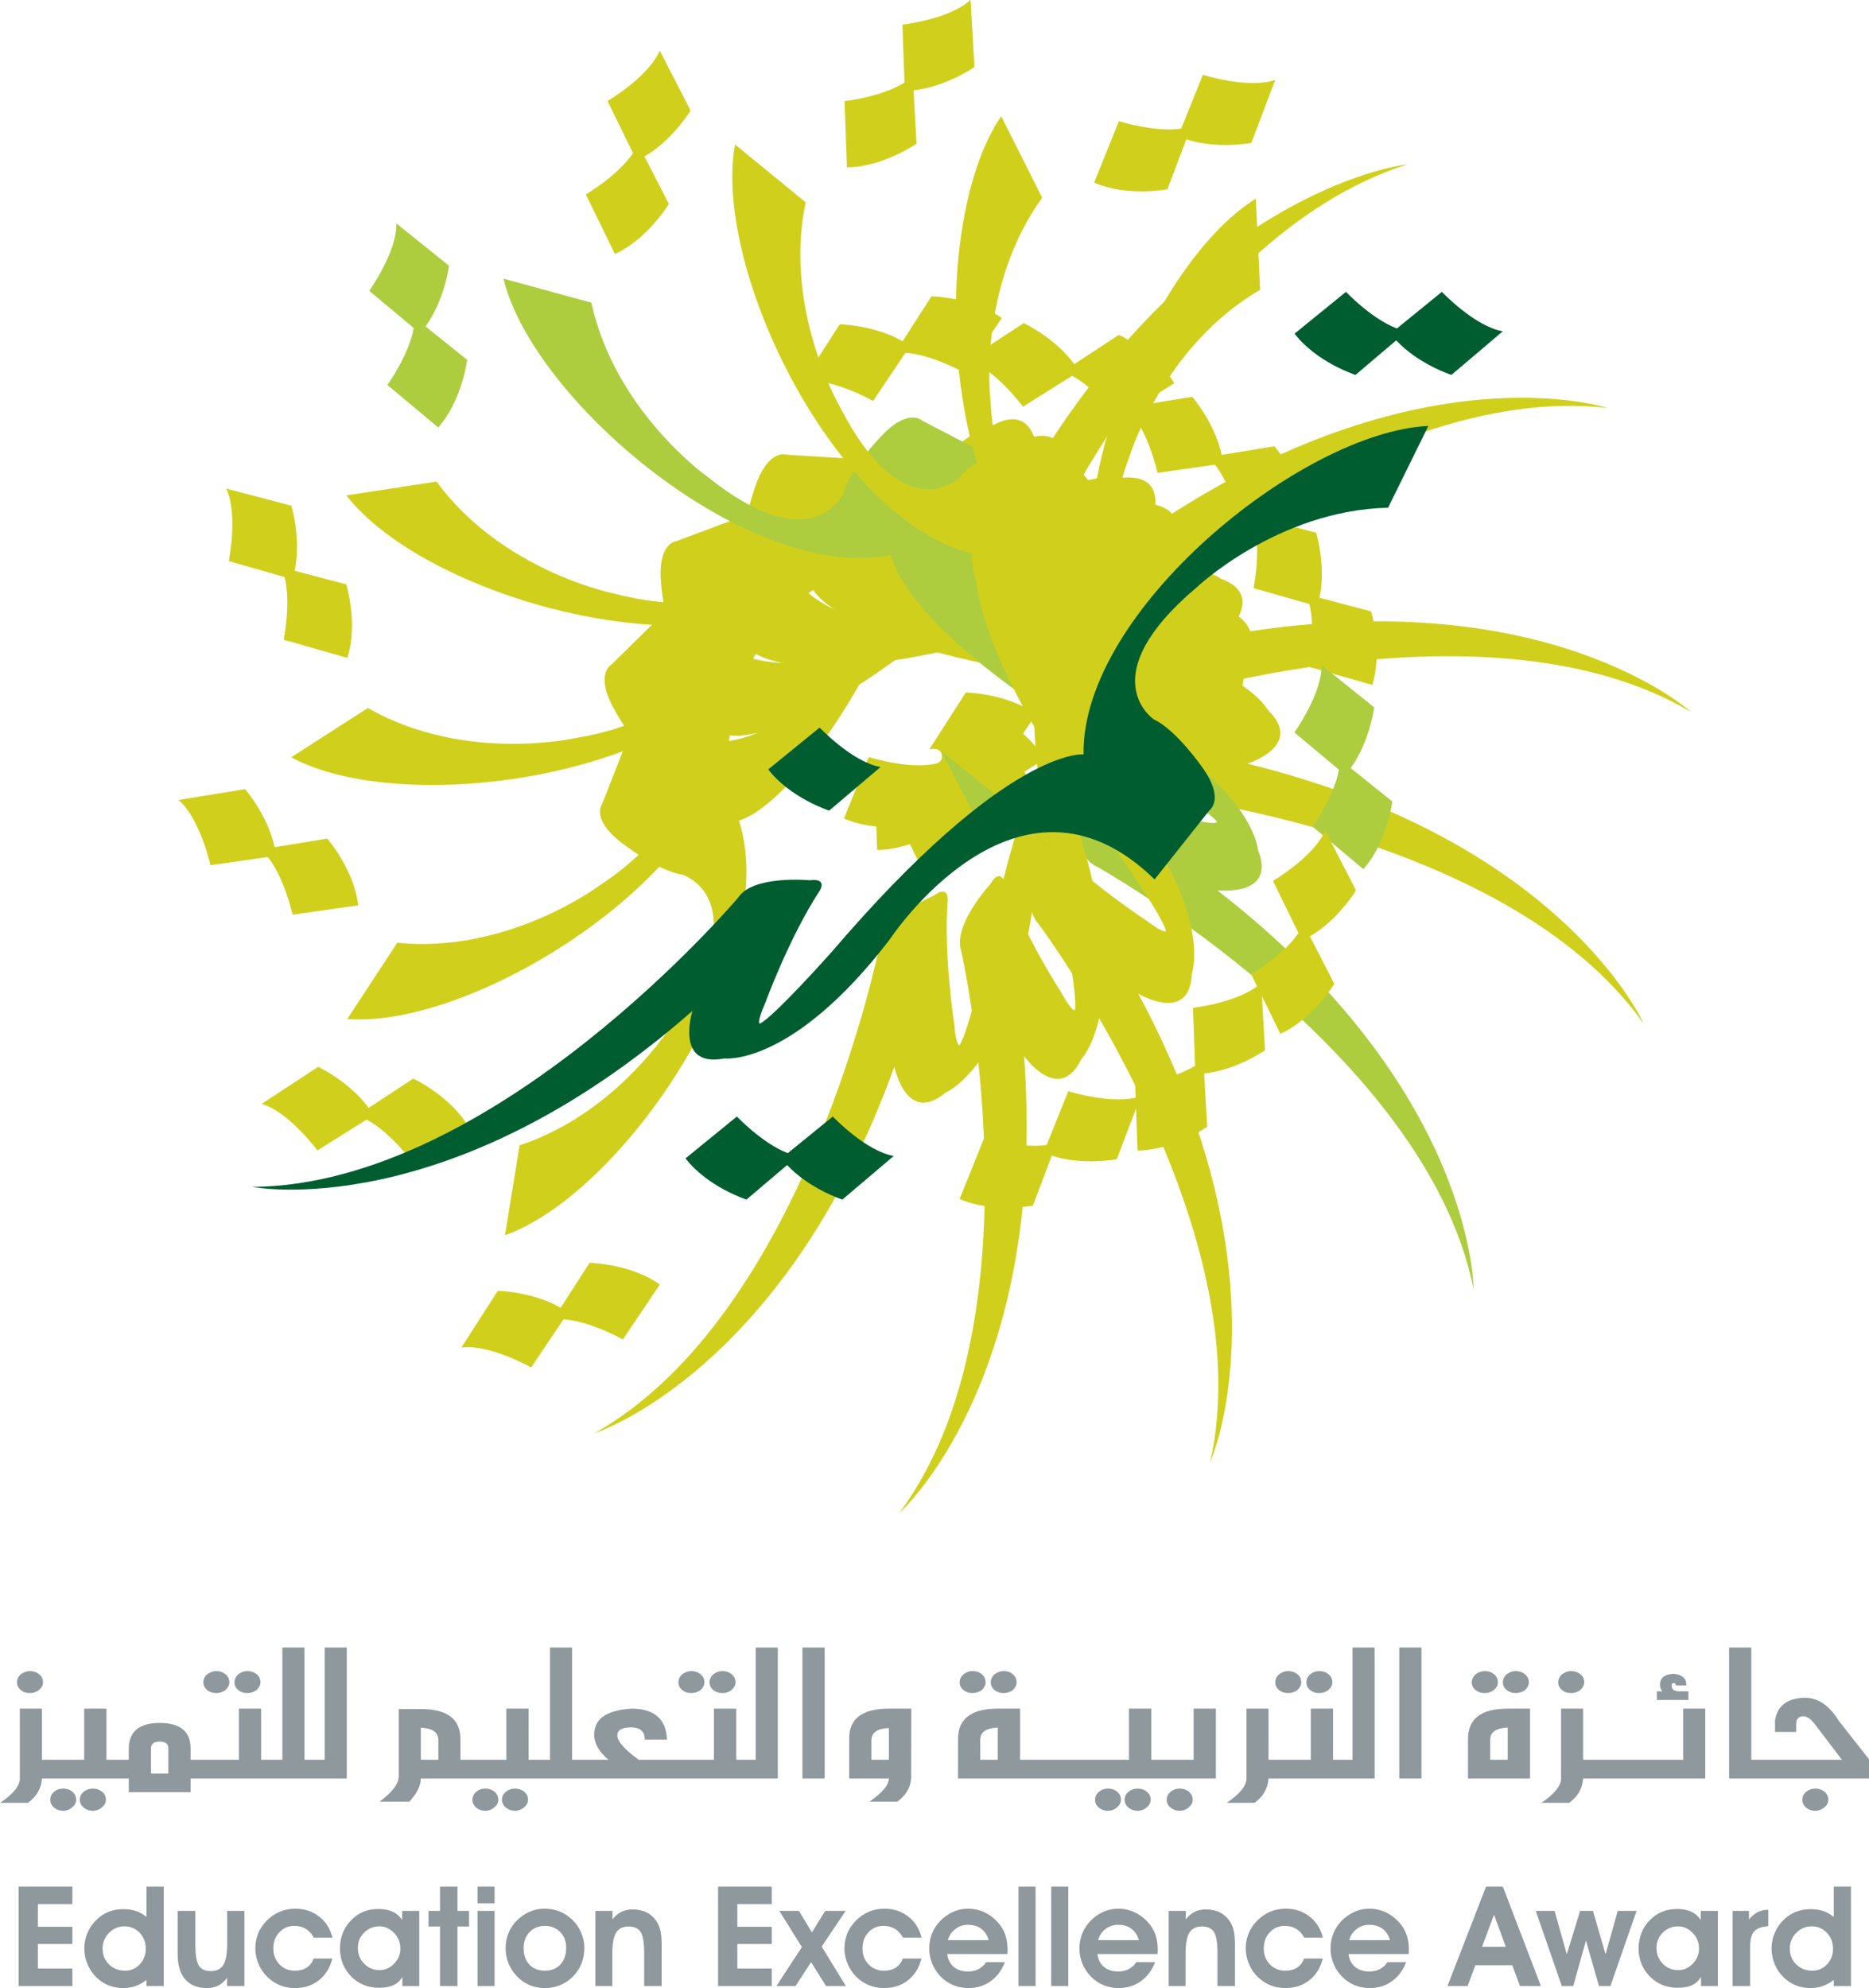 <?xml version="1.0" encoding="UTF-8"?>
<svg xmlns="http://www.w3.org/2000/svg" xmlns:xlink="http://www.w3.org/1999/xlink" width="420.1pt" height="446.9pt" viewBox="0 0 420.1 446.9" version="1.1">
<defs>
<clipPath id="clip1">
  <path d="M 4 424 L 417 424 L 417 446.898 L 4 446.898 Z M 4 424 "/>
</clipPath>
<clipPath id="clip2">
  <path d="M 0 370 L 420.102 370 L 420.102 407 L 0 407 Z M 0 370 "/>
</clipPath>
</defs>
<g id="surface1">
<path style=" stroke:none;fill-rule:evenodd;fill:rgb(81.639%,81.639%,10.985%);fill-opacity:1;" d="M 116.793 257.418 L 113.5 277.645 C 140.418 268.012 175.973 215.074 166.094 184.414 C 166.094 184.414 182.93 181.254 207.219 125.562 C 207.219 125.562 215.566 107.418 218.051 105.289 C 218.051 105.289 218.824 105.246 218.227 110.035 C 218.227 110.035 217.375 125.867 213.867 137.809 C 213.867 137.809 212.938 141.129 216.719 139.391 C 216.719 139.391 229.219 136.879 230.953 130.984 C 230.953 130.984 264.301 53.238 316.398 36.934 C 316.398 36.934 271.863 41.422 233.352 103.625 C 233.352 103.625 233.531 90.109 223.355 95.496 C 223.355 95.496 208.289 98.137 195.645 131.863 C 195.645 131.863 180.949 182.066 142.613 162.195 L 135.352 180.68 C 135.352 180.68 132.688 184.047 139.723 189.422 C 139.723 189.422 147.738 195.758 153.281 196.551 C 153.281 196.551 169.613 201.504 152.848 227.543 C 152.848 227.543 140.422 249.617 116.793 257.418 Z M 148.316 288.699 L 140.012 301.059 C 140.012 301.059 132.734 296.934 126.66 296.527 L 119.391 307.352 C 119.391 307.352 110.051 302.055 103.703 302.871 L 111.887 290.121 C 111.887 290.121 119.625 290.25 126.027 293.926 L 132.508 283.832 C 132.508 283.832 141.68 283.98 148.316 288.699 Z M 225.172 71.469 L 216.867 83.828 C 216.867 83.828 209.594 79.703 203.52 79.297 L 196.25 90.121 C 196.25 90.121 186.91 84.824 180.559 85.637 L 188.746 72.891 C 188.746 72.891 196.484 73.02 202.887 76.691 L 209.367 66.602 C 209.367 66.602 218.539 66.75 225.172 71.469 Z M 232.898 160.508 L 224.594 172.871 C 224.594 172.871 215.258 167.578 208.906 168.391 L 217.09 155.645 C 217.09 155.645 226.266 155.793 232.898 160.508 Z M 232.898 160.508 "/>
<path style=" stroke:none;fill-rule:evenodd;fill:rgb(81.639%,81.639%,10.985%);fill-opacity:1;" d="M 89.289 211.898 L 78.051 229.035 C 106.559 231.188 160.574 197.301 164.023 165.27 C 164.023 165.27 180.688 169.234 225.539 128.246 C 225.539 128.246 240.547 115.062 243.684 114.129 C 243.684 114.129 244.402 114.406 241.91 118.535 C 241.91 118.535 234.691 132.652 226.629 142.133 C 226.629 142.133 224.426 144.789 228.586 144.738 C 228.586 144.738 241.027 147.531 245.012 142.852 C 245.012 142.852 307.109 85.402 361.332 91.703 C 361.332 91.703 318.824 77.684 258.336 118.836 C 258.336 118.836 263.996 106.562 252.512 107.344 C 252.512 107.344 237.672 103.625 212.398 129.289 C 212.398 129.289 178.551 169.172 151.613 135.422 L 137.461 149.352 C 137.461 149.352 133.66 151.344 137.895 159.117 C 137.895 159.117 142.641 168.164 147.383 171.145 C 147.383 171.145 160.285 182.316 134.375 199.281 C 134.375 199.281 114.047 214.387 89.289 211.898 Z M 105.355 253.301 L 92.738 261.215 C 92.738 261.215 87.773 254.484 82.391 251.641 L 71.344 258.57 C 71.344 258.57 64.969 249.934 58.836 248.094 L 71.5 239.781 C 71.5 239.781 78.516 243.043 82.871 249.004 L 92.895 242.422 C 92.895 242.422 101.215 246.293 105.355 253.301 Z M 263.949 86.133 L 251.332 94.047 C 251.332 94.047 246.367 87.316 240.98 84.473 L 229.938 91.402 C 229.938 91.402 223.562 82.766 217.43 80.926 L 230.094 72.613 C 230.094 72.613 237.109 75.879 241.461 81.84 L 251.488 75.258 C 251.488 75.258 259.805 79.125 263.949 86.133 Z M 234.777 170.613 L 222.16 178.527 C 222.16 178.527 215.785 169.891 209.652 168.051 L 222.316 159.738 C 222.316 159.738 230.633 163.609 234.777 170.613 Z M 234.777 170.613 "/>
<path style=" stroke:none;fill-rule:evenodd;fill:rgb(81.639%,81.639%,10.985%);fill-opacity:1;" d="M 82.684 159.129 L 65.445 170.211 C 90.609 183.773 153.742 174.797 169.926 146.941 C 169.926 146.941 183.535 157.344 241.18 138.145 C 241.18 138.145 260.254 132.211 263.5 132.637 C 263.5 132.637 264.043 133.184 260.086 135.938 C 260.086 135.938 247.75 145.898 236.527 151.277 C 236.527 151.277 233.434 152.809 237.254 154.453 C 237.254 154.453 247.484 162.066 253.027 159.414 C 253.027 159.414 333.125 132.199 380.094 160.016 C 380.094 160.016 346.969 129.914 274.969 142.895 C 274.969 142.895 285.137 133.988 274.324 130.027 C 274.324 130.027 262.281 120.594 228.754 133.754 C 228.754 133.754 181.605 156.414 170.734 114.625 L 152.137 121.59 C 152.137 121.59 147.852 121.863 148.559 130.688 C 148.559 130.688 149.215 140.883 152.332 145.535 C 152.332 145.535 159.574 160.988 129.004 165.945 C 129.004 165.945 104.285 171.477 82.684 159.129 Z M 80.516 203.484 L 65.77 205.582 C 65.77 205.582 63.973 197.414 60.211 192.625 L 47.301 194.461 C 47.301 194.461 44.992 183.977 40.137 179.801 L 55.09 177.359 C 55.09 177.359 60.172 183.195 61.723 190.414 L 73.559 188.48 C 73.559 188.48 79.582 195.398 80.516 203.484 Z M 293.402 115.305 L 278.656 117.402 C 278.656 117.402 276.859 109.234 273.098 104.445 L 260.188 106.281 C 260.188 106.281 257.879 95.797 253.023 91.621 L 267.977 89.18 C 267.977 89.18 273.059 95.02 274.609 102.234 L 286.445 100.301 C 286.445 100.301 292.469 107.219 293.402 115.305 Z M 232.379 180.609 L 217.637 182.707 C 217.637 182.707 215.328 172.223 210.473 168.047 L 225.426 165.605 C 225.426 165.605 231.449 172.523 232.379 180.609 Z M 232.379 180.609 "/>
<path style=" stroke:none;fill-rule:evenodd;fill:rgb(81.639%,81.639%,10.985%);fill-opacity:1;" d="M 98.117 108.234 L 77.863 111.344 C 95.332 133.977 156.656 151.457 182.77 132.598 C 182.77 132.598 190.973 147.637 251.441 153.555 C 251.441 153.555 271.277 155.895 274.07 157.602 C 274.07 157.602 274.348 158.324 269.609 159.23 C 269.609 159.23 254.289 163.309 241.848 163.66 C 241.848 163.66 238.398 163.797 241.219 166.855 C 241.219 166.855 247.469 177.973 253.609 177.805 C 253.609 177.805 337.852 185.531 369.441 230.055 C 369.441 230.055 351.426 189.074 280.375 171.641 C 280.375 171.641 293.285 167.641 285.023 159.625 C 285.023 159.625 277.855 146.109 241.875 144.488 C 241.875 144.488 189.586 146.004 196.656 103.406 L 176.836 102.203 C 176.836 102.203 172.812 100.711 169.867 109.059 C 169.867 109.059 166.316 118.637 167.273 124.156 C 167.273 124.156 167.598 141.219 137.66 133.309 C 137.66 133.309 112.828 128.305 98.117 108.234 Z M 78.09 147.871 L 63.77 143.789 C 63.77 143.789 65.449 135.594 63.961 129.691 L 51.422 126.113 C 51.422 126.113 53.578 115.598 50.844 109.809 L 65.496 113.664 C 65.496 113.664 67.762 121.062 66.242 128.285 L 77.84 131.336 C 77.84 131.336 80.527 140.105 78.09 147.871 Z M 308.438 153.938 L 294.117 149.855 C 294.117 149.855 295.797 141.66 294.309 135.758 L 281.77 132.18 C 281.77 132.18 283.926 121.664 281.191 115.875 L 295.84 119.73 C 295.84 119.73 298.109 127.129 296.59 134.352 L 308.188 137.402 C 308.188 137.402 310.875 146.172 308.438 153.938 Z M 226.125 188.766 L 211.805 184.68 C 211.805 184.68 213.961 174.164 211.227 168.375 L 225.875 172.23 C 225.875 172.23 228.562 181 226.125 188.766 Z M 226.125 188.766 "/>
<path style=" stroke:none;fill-rule:evenodd;fill:rgb(67.772%,80.469%,24.315%);fill-opacity:1;" d="M 132.926 68.023 L 113.156 62.625 C 119.906 90.402 168.812 131.324 200.344 124.723 C 200.344 124.723 201.715 141.797 254.543 171.809 C 254.543 171.809 271.715 182.016 273.57 184.711 C 273.57 184.711 273.527 185.48 268.832 184.383 C 268.832 184.383 253.176 181.875 241.672 177.133 C 241.672 177.133 238.465 175.855 239.797 179.801 C 239.797 179.801 240.98 192.496 246.66 194.84 C 246.66 194.84 320.469 236.172 331.211 289.695 C 331.211 289.695 331.43 244.934 273.617 200.102 C 273.617 200.102 287.039 201.699 282.75 191.016 C 282.75 191.016 281.707 175.75 249.496 159.633 C 249.496 159.633 201.113 139.742 224.906 103.707 L 207.285 94.543 C 207.285 94.543 204.219 91.543 198.133 97.973 C 198.133 97.973 190.992 105.277 189.617 110.707 C 189.617 110.707 182.977 126.426 158.844 107.02 C 158.844 107.02 138.199 92.344 132.926 68.023 Z M 98.504 96.082 L 87.082 86.527 C 87.082 86.527 91.949 79.727 92.996 73.727 L 82.996 65.359 C 82.996 65.359 89.242 56.629 89.102 50.23 L 100.914 59.711 C 100.914 59.711 99.977 67.391 95.648 73.371 L 105.004 80.875 C 105.004 80.875 103.891 89.98 98.504 96.082 Z M 306.453 195.348 L 295.035 185.789 C 295.035 185.789 299.902 178.988 300.945 172.988 L 290.945 164.621 C 290.945 164.621 297.191 155.891 297.051 149.492 L 308.867 158.973 C 308.867 158.973 307.926 166.652 303.602 172.633 L 312.953 180.141 C 312.953 180.141 311.84 189.246 306.453 195.348 Z M 217.094 193.672 L 205.672 184.113 C 205.672 184.113 211.918 175.383 211.777 168.98 L 223.594 178.465 C 223.594 178.465 222.48 187.57 217.094 193.672 Z M 217.094 193.672 "/>
<path style=" stroke:none;fill-rule:evenodd;fill:rgb(81.639%,81.639%,10.985%);fill-opacity:1;" d="M 181.082 45.457 L 165.219 32.48 C 160.082 60.602 188.109 117.879 219.598 124.68 C 219.598 124.68 213.902 140.832 249.953 189.742 C 249.953 189.742 261.484 206.051 262.082 209.27 C 262.082 209.27 261.73 209.957 257.887 207.043 C 257.887 207.043 244.609 198.383 236.027 189.367 C 236.027 189.367 233.617 186.898 233.23 191.043 C 233.23 191.043 229.145 203.121 233.379 207.574 C 233.379 207.574 283.984 275.363 272.02 328.625 C 272.02 328.625 290.434 287.824 255.863 223.348 C 255.863 223.348 267.473 230.27 267.906 218.766 C 267.906 218.766 273.16 204.395 250.293 176.566 C 250.293 176.566 214.191 138.715 250.586 115.473 L 238.219 99.934 C 238.219 99.934 236.637 95.945 228.461 99.34 C 228.461 99.34 218.969 103.109 215.504 107.512 C 215.504 107.512 203.039 119.168 188.891 91.621 C 188.891 91.621 176.004 69.816 181.082 45.457 Z M 138.223 57.082 L 131.676 43.703 C 131.676 43.703 138.891 39.473 142.285 34.418 L 136.555 22.707 C 136.555 22.707 145.812 17.273 148.289 11.367 L 155.223 24.836 C 155.223 24.836 151.238 31.469 144.855 35.172 L 150.348 45.836 C 150.348 45.836 145.625 53.699 138.223 57.082 Z M 287.797 232.363 L 281.25 218.988 C 281.25 218.988 288.465 214.754 291.859 209.703 L 286.129 197.988 C 286.129 197.988 295.387 192.555 297.863 186.652 L 304.797 200.117 C 304.797 200.117 300.812 206.754 294.43 210.457 L 299.922 221.117 C 299.922 221.117 295.199 228.984 287.797 232.363 Z M 206.848 194.477 L 200.305 181.098 C 200.305 181.098 209.562 175.668 212.035 169.762 L 218.973 183.23 C 218.973 183.23 214.25 191.094 206.848 194.477 Z M 206.848 194.477 "/>
<path style=" stroke:none;fill-rule:evenodd;fill:rgb(81.639%,81.639%,10.985%);fill-opacity:1;" d="M 234.254 44.434 L 225.043 26.125 C 208.91 49.723 211.207 113.449 237.207 132.473 C 237.207 132.473 225.43 144.91 238.461 204.258 C 238.461 204.258 242.359 223.848 241.598 227.031 C 241.598 227.031 240.996 227.516 238.672 223.293 C 238.672 223.293 230.062 209.977 225.891 198.25 C 225.891 198.25 224.695 195.012 222.656 198.641 C 222.656 198.641 214.012 208.012 216.066 213.801 C 216.066 213.801 234.715 296.316 202.113 340.105 C 202.113 340.105 235.531 310.324 230.188 237.359 C 230.188 237.359 237.98 248.406 243.051 238.07 C 243.051 238.07 253.699 227.086 244.137 192.359 C 244.137 192.359 226.555 143.094 269.258 136.672 L 264.285 117.445 C 264.285 117.445 264.461 113.156 255.613 112.934 C 255.613 112.934 245.406 112.512 240.453 115.125 C 240.453 115.125 224.32 120.699 222.605 89.781 C 222.605 89.781 219.703 64.617 234.254 44.434 Z M 190.371 37.613 L 189.836 22.73 C 189.836 22.73 198.148 21.801 203.305 18.562 L 202.836 5.535 C 202.836 5.535 213.504 4.336 218.168 -0.051 L 219.023 15.074 C 219.023 15.074 212.684 19.516 205.344 20.297 L 206.023 32.273 C 206.023 32.273 198.512 37.535 190.371 37.613 Z M 255.688 258.59 L 255.152 243.707 C 255.152 243.707 263.465 242.777 268.621 239.539 L 268.152 226.508 C 268.152 226.508 278.82 225.312 283.484 220.926 L 284.34 236.051 C 284.34 236.051 278 240.488 270.664 241.273 L 271.34 253.25 C 271.34 253.25 263.828 258.512 255.688 258.59 Z M 197.16 191.043 L 196.625 176.16 C 196.625 176.16 207.293 174.965 211.953 170.578 L 212.812 185.703 C 212.812 185.703 205.297 190.965 197.16 191.043 Z M 197.16 191.043 "/>
<path style=" stroke:none;fill-rule:evenodd;fill:rgb(81.639%,81.639%,10.985%);fill-opacity:1;" d="M 283.242 65.129 L 282.277 44.66 C 257.938 59.652 234.109 118.801 250.117 146.754 C 250.117 146.754 234.301 153.328 222.059 212.84 C 222.059 212.84 217.648 232.324 215.656 234.922 C 215.656 234.922 214.91 235.117 214.504 230.312 C 214.504 230.312 212.062 214.648 213.02 202.238 C 213.02 202.238 213.246 198.797 209.906 201.281 C 209.906 201.281 198.195 206.324 197.719 212.449 C 197.719 212.449 181.18 295.414 133.582 322.148 C 133.582 322.148 176.227 308.539 201.035 239.715 C 201.035 239.715 203.656 252.973 212.496 245.598 C 212.496 245.598 226.691 239.895 232.082 204.281 C 232.082 204.281 236.07 152.125 277.688 163.633 L 280.969 144.047 C 280.969 144.047 282.875 140.199 274.883 136.395 C 274.883 136.395 265.73 131.859 260.141 132.23 C 260.141 132.23 243.141 130.762 254.152 101.816 C 254.152 101.816 261.738 77.652 283.242 65.129 Z M 245.93 41.047 L 251.496 27.234 C 251.496 27.234 259.469 29.766 265.496 28.91 L 270.371 16.816 C 270.371 16.816 280.602 20.062 286.645 17.953 L 281.273 32.117 C 281.273 32.117 273.676 33.594 266.656 31.324 L 262.402 42.539 C 262.402 42.539 253.398 44.289 245.93 41.047 Z M 215.691 269.48 L 221.258 255.668 C 221.258 255.668 229.227 258.199 235.254 257.344 L 240.129 245.25 C 240.129 245.25 250.359 248.496 256.406 246.387 L 251.031 260.551 C 251.031 260.551 243.438 262.027 236.414 259.758 L 232.16 270.973 C 232.16 270.973 223.156 272.723 215.691 269.48 Z M 189.707 183.965 L 195.273 170.152 C 195.273 170.152 205.504 173.402 211.547 171.289 L 206.176 185.457 C 206.176 185.457 197.172 187.207 189.707 183.965 Z M 189.707 183.965 "/>
<path style=" stroke:none;fill-rule:evenodd;fill:rgb(0%,36.473%,18.431%);fill-opacity:1;" d="M 312.004 114.117 L 321.055 95.73 C 292.5 97.09 243.047 137.348 243.551 169.559 C 243.551 169.559 226.523 167.668 187.039 213.848 C 187.039 213.848 173.762 228.77 170.766 230.082 C 170.766 230.082 170.016 229.895 171.98 225.488 C 171.98 225.488 177.414 210.594 184.254 200.195 C 184.254 200.195 186.113 197.293 181.992 197.852 C 181.992 197.852 169.301 196.605 165.922 201.738 C 165.922 201.738 111.34 266.367 56.75 266.766 C 56.75 266.766 100.66 275.469 155.645 227.207 C 155.645 227.207 151.531 240.082 162.832 237.898 C 162.832 237.898 178.016 239.766 199.953 211.199 C 199.953 211.199 228.656 167.465 259.523 197.66 L 271.863 182.098 C 271.863 182.098 275.395 179.656 270.234 172.461 C 270.234 172.461 264.418 164.062 259.348 161.688 C 259.348 161.688 245.172 152.184 268.805 132.168 C 268.805 132.168 287.129 114.68 312.004 114.117 Z M 290.98 74.996 L 302.531 65.598 C 302.531 65.598 308.285 71.664 313.977 73.828 L 324.09 65.598 C 324.09 65.598 331.477 73.387 337.789 74.461 L 326.238 84.266 C 326.238 84.266 318.875 81.883 313.824 76.504 L 304.68 84.266 C 304.68 84.266 295.949 81.445 290.98 74.996 Z M 154.086 260.352 L 165.633 250.949 C 165.633 250.949 171.387 257.02 177.078 259.18 L 187.191 250.949 C 187.191 250.949 194.578 258.738 200.891 259.812 L 189.34 269.617 C 189.34 269.617 181.977 267.238 176.926 261.855 L 167.781 269.617 C 167.781 269.617 159.055 266.797 154.086 260.352 Z M 172.676 172.93 L 184.227 163.527 C 184.227 163.527 191.613 171.316 197.926 172.391 L 186.375 182.195 C 186.375 182.195 177.645 179.375 172.676 172.93 Z M 172.676 172.93 "/>
<g clip-path="url(#clip1)" clip-rule="nonzero">
<path style=" stroke:none;fill-rule:evenodd;fill:rgb(55.664%,59.569%,61.522%);fill-opacity:1;" d="M 16.262 446.383 L 4.191 446.383 L 4.191 424.027 L 16.262 424.027 L 16.262 427.957 L 8.52 427.957 L 8.52 433.059 L 16.262 433.059 L 16.262 436.926 L 8.52 436.926 L 8.52 442.453 L 16.262 442.453 Z M 412.008 438.016 C 412.008 436.574 411.547 435.367 410.637 434.406 C 409.719 433.445 408.57 432.965 407.203 432.965 C 405.852 432.965 404.699 433.457 403.738 434.438 C 402.777 435.422 402.301 436.594 402.301 437.953 C 402.301 439.379 402.785 440.562 403.742 441.512 C 404.707 442.461 405.922 442.93 407.387 442.93 C 408.676 442.93 409.766 442.453 410.66 441.5 C 411.559 440.551 412.008 439.387 412.008 438.016 Z M 412.176 430.848 L 412.176 424.027 L 416.043 424.027 L 416.043 446.383 L 412.176 446.383 L 412.176 445 C 411.398 445.621 410.578 446.074 409.719 446.379 C 408.859 446.68 407.926 446.832 406.926 446.832 C 405.859 446.832 404.859 446.664 403.918 446.32 C 402.973 445.988 402.129 445.492 401.379 444.848 C 400.359 443.969 399.57 442.926 399.027 441.727 C 398.477 440.52 398.203 439.246 398.203 437.895 C 398.203 436.648 398.457 435.449 398.965 434.301 C 399.473 433.152 400.184 432.16 401.109 431.324 C 401.871 430.594 402.754 430.043 403.75 429.66 C 404.738 429.285 405.797 429.098 406.926 429.098 C 408.008 429.098 408.973 429.238 409.812 429.52 C 410.652 429.797 411.438 430.242 412.176 430.848 Z M 397.465 432.918 C 395.941 433.035 394.875 433.441 394.273 434.117 C 393.672 434.793 393.367 436.008 393.367 437.77 L 393.367 446.383 L 389.438 446.383 L 389.438 429.492 L 393.121 429.492 L 393.121 431.445 C 393.711 430.684 394.363 430.129 395.07 429.777 C 395.777 429.426 396.574 429.246 397.465 429.246 Z M 372.336 437.801 C 372.336 439.223 372.809 440.41 373.758 441.371 C 374.699 442.328 375.852 442.805 377.215 442.805 C 378.453 442.805 379.543 442.324 380.484 441.363 C 381.422 440.398 381.895 439.273 381.895 437.984 C 381.895 436.609 381.422 435.434 380.477 434.445 C 379.531 433.457 378.422 432.965 377.152 432.965 C 375.828 432.965 374.688 433.43 373.746 434.367 C 372.809 435.305 372.336 436.449 372.336 437.801 Z M 382.34 446.383 L 382.34 444.309 C 381.871 445.148 381.207 445.77 380.355 446.168 C 379.5 446.566 378.406 446.766 377.074 446.766 C 374.578 446.766 372.492 445.914 370.82 444.211 C 369.148 442.508 368.312 440.391 368.312 437.863 C 368.312 436.676 368.52 435.547 368.941 434.484 C 369.359 433.418 369.957 432.48 370.738 431.676 C 371.578 430.785 372.508 430.129 373.531 429.703 C 374.555 429.277 375.707 429.062 376.984 429.062 C 378.211 429.062 379.27 429.27 380.156 429.676 C 381.043 430.086 381.754 430.703 382.293 431.539 L 382.293 429.492 L 386.137 429.492 L 386.137 446.383 Z M 356.484 436.16 L 353.613 446.383 L 351.051 446.383 L 345.199 429.492 L 349.434 429.492 L 352.172 439.246 L 355.164 429.492 L 358.051 429.492 L 360.891 439.246 L 363.621 429.492 L 367.859 429.492 L 361.98 446.383 L 359.402 446.383 Z M 338.461 437.555 L 335.82 430.355 L 333.121 437.555 Z M 331.617 441.699 L 329.883 446.383 L 325.348 446.383 L 334.027 424.027 L 337.801 424.027 L 346.352 446.383 L 341.668 446.383 L 339.906 441.699 Z M 312.438 436.066 C 312.102 434.938 311.535 434.086 310.738 433.492 C 309.945 432.906 308.945 432.613 307.738 432.613 C 306.691 432.613 305.758 432.934 304.93 433.566 C 304.098 434.199 303.543 435.035 303.254 436.066 Z M 303.117 439.184 C 303.25 440.398 303.734 441.363 304.57 442.062 C 305.402 442.762 306.48 443.113 307.805 443.113 C 308.68 443.113 309.469 442.93 310.172 442.562 C 310.875 442.191 311.43 441.68 311.84 441.012 L 316.078 441.012 C 315.359 442.852 314.289 444.285 312.859 445.305 C 311.434 446.32 309.785 446.832 307.906 446.832 C 306.648 446.832 305.492 446.609 304.434 446.164 C 303.375 445.719 302.426 445.059 301.582 444.188 C 300.785 443.359 300.168 442.402 299.727 441.312 C 299.285 440.223 299.066 439.105 299.066 437.957 C 299.066 436.777 299.27 435.672 299.676 434.637 C 300.078 433.594 300.676 432.66 301.461 431.832 C 302.32 430.918 303.297 430.219 304.379 429.73 C 305.465 429.238 306.582 428.992 307.738 428.992 C 309.203 428.992 310.57 429.32 311.84 429.988 C 313.105 430.652 314.188 431.59 315.078 432.797 C 315.621 433.523 316.02 434.336 316.281 435.238 C 316.543 436.141 316.676 437.172 316.676 438.34 C 316.676 438.43 316.672 438.57 316.66 438.758 C 316.648 438.953 316.645 439.09 316.645 439.184 Z M 293.156 435.5 C 292.684 434.621 292.082 433.961 291.352 433.52 C 290.617 433.078 289.75 432.859 288.75 432.859 C 287.418 432.859 286.301 433.34 285.406 434.301 C 284.508 435.266 284.062 436.469 284.062 437.926 C 284.062 439.355 284.52 440.551 285.438 441.504 C 286.352 442.453 287.5 442.93 288.883 442.93 C 289.949 442.93 290.832 442.707 291.543 442.25 C 292.25 441.793 292.777 441.113 293.125 440.199 L 297.316 440.199 C 296.805 442.266 295.809 443.891 294.324 445.062 C 292.836 446.242 291.039 446.832 288.914 446.832 C 287.668 446.832 286.512 446.609 285.445 446.164 C 284.383 445.719 283.418 445.059 282.559 444.188 C 281.762 443.371 281.137 442.414 280.688 441.312 C 280.238 440.211 280.012 439.094 280.012 437.957 C 280.012 436.77 280.215 435.656 280.625 434.625 C 281.035 433.594 281.641 432.66 282.438 431.832 C 283.32 430.898 284.309 430.191 285.414 429.715 C 286.52 429.23 287.711 428.992 288.98 428.992 C 291.047 428.992 292.84 429.578 294.355 430.758 C 295.871 431.93 296.867 433.516 297.348 435.5 Z M 266.531 429.492 L 266.531 431.414 C 267.105 430.648 267.766 430.082 268.504 429.711 C 269.246 429.344 270.09 429.16 271.047 429.16 C 272.262 429.16 273.324 429.391 274.23 429.852 C 275.137 430.312 275.895 431 276.496 431.922 C 276.883 432.535 277.16 433.234 277.332 434.016 C 277.5 434.797 277.586 435.945 277.586 437.449 L 277.586 446.383 L 273.656 446.383 L 273.656 438.906 C 273.656 436.641 273.395 435.09 272.875 434.254 C 272.352 433.414 271.449 432.996 270.172 432.996 C 268.859 432.996 267.918 433.457 267.344 434.383 C 266.773 435.312 266.484 436.898 266.484 439.152 L 266.484 446.383 L 262.691 446.383 L 262.691 429.492 Z M 255.996 436.066 C 255.66 434.938 255.094 434.086 254.297 433.492 C 253.504 432.906 252.504 432.613 251.297 432.613 C 250.25 432.613 249.316 432.934 248.488 433.566 C 247.656 434.199 247.102 435.035 246.812 436.066 Z M 246.676 439.184 C 246.809 440.398 247.293 441.363 248.129 442.062 C 248.961 442.762 250.039 443.113 251.363 443.113 C 252.238 443.113 253.027 442.93 253.73 442.562 C 254.434 442.191 254.988 441.68 255.398 441.012 L 259.637 441.012 C 258.918 442.852 257.848 444.285 256.418 445.305 C 254.992 446.32 253.344 446.832 251.465 446.832 C 250.207 446.832 249.051 446.609 247.992 446.164 C 246.934 445.719 245.984 445.059 245.141 444.188 C 244.344 443.359 243.727 442.402 243.285 441.312 C 242.844 440.223 242.625 439.105 242.625 437.957 C 242.625 436.777 242.828 435.672 243.234 434.637 C 243.637 433.594 244.234 432.66 245.02 431.832 C 245.879 430.918 246.855 430.219 247.938 429.73 C 249.023 429.238 250.141 428.992 251.297 428.992 C 252.762 428.992 254.129 429.32 255.398 429.988 C 256.664 430.652 257.746 431.59 258.637 432.797 C 259.18 433.523 259.578 434.336 259.84 435.238 C 260.102 436.141 260.234 437.172 260.234 438.34 C 260.234 438.43 260.23 438.57 260.219 438.758 C 260.207 438.953 260.203 439.09 260.203 439.184 Z M 236.285 424.027 L 240.121 424.027 L 240.121 446.383 L 236.285 446.383 Z M 228.93 424.027 L 232.77 424.027 L 232.77 446.383 L 228.93 446.383 Z M 222.234 436.066 C 221.898 434.938 221.332 434.086 220.535 433.492 C 219.746 432.906 218.742 432.613 217.539 432.613 C 216.492 432.613 215.559 432.934 214.73 433.566 C 213.895 434.199 213.34 435.035 213.051 436.066 Z M 212.918 439.184 C 213.047 440.398 213.535 441.363 214.367 442.062 C 215.203 442.762 216.281 443.113 217.602 443.113 C 218.477 443.113 219.27 442.93 219.969 442.562 C 220.672 442.191 221.227 441.68 221.637 441.012 L 225.875 441.012 C 225.156 442.852 224.09 444.285 222.66 445.305 C 221.234 446.32 219.582 446.832 217.707 446.832 C 216.449 446.832 215.289 446.609 214.23 446.164 C 213.172 445.719 212.223 445.059 211.379 444.188 C 210.586 443.359 209.965 442.402 209.527 441.312 C 209.086 440.223 208.863 439.105 208.863 437.957 C 208.863 436.777 209.07 435.672 209.473 434.637 C 209.875 433.594 210.473 432.66 211.262 431.832 C 212.121 430.918 213.094 430.219 214.18 429.73 C 215.266 429.238 216.379 428.992 217.539 428.992 C 219 428.992 220.367 429.32 221.637 429.988 C 222.906 430.652 223.984 431.59 224.875 432.797 C 225.422 433.523 225.82 434.336 226.082 435.238 C 226.344 436.141 226.473 437.172 226.473 438.34 C 226.473 438.43 226.469 438.57 226.457 438.758 C 226.449 438.953 226.441 439.09 226.441 439.184 Z M 202.953 435.5 C 202.48 434.621 201.879 433.961 201.152 433.52 C 200.418 433.078 199.547 432.859 198.547 432.859 C 197.215 432.859 196.098 433.34 195.203 434.301 C 194.309 435.266 193.863 436.469 193.863 437.926 C 193.863 439.355 194.316 440.551 195.234 441.504 C 196.152 442.453 197.301 442.93 198.684 442.93 C 199.746 442.93 200.633 442.707 201.34 442.25 C 202.047 441.793 202.578 441.113 202.922 440.199 L 207.113 440.199 C 206.602 442.266 205.605 443.891 204.121 445.062 C 202.633 446.242 200.836 446.832 198.715 446.832 C 197.469 446.832 196.309 446.609 195.246 446.164 C 194.18 445.719 193.215 445.059 192.355 444.188 C 191.562 443.371 190.938 442.414 190.488 441.312 C 190.035 440.211 189.809 439.094 189.809 437.957 C 189.809 436.77 190.016 435.656 190.422 434.625 C 190.832 433.594 191.441 432.66 192.238 431.832 C 193.117 430.898 194.109 430.191 195.215 429.715 C 196.32 429.23 197.508 428.992 198.777 428.992 C 200.848 428.992 202.641 429.578 204.152 430.758 C 205.668 431.93 206.664 433.516 207.145 435.5 Z M 182.312 441.008 L 178.809 446.383 L 174.512 446.383 L 180.242 437.617 L 175.172 429.492 L 179.582 429.492 L 182.496 434.316 L 185.488 429.492 L 190.078 429.492 L 184.691 437.508 L 190.141 446.383 L 185.676 446.383 Z M 173.477 446.383 L 161.406 446.383 L 161.406 424.027 L 173.477 424.027 L 173.477 427.957 L 165.734 427.957 L 165.734 433.059 L 173.477 433.059 L 173.477 436.926 L 165.734 436.926 L 165.734 442.453 L 173.477 442.453 Z M 137.672 429.492 L 137.672 431.414 C 138.242 430.648 138.902 430.082 139.641 429.711 C 140.387 429.344 141.23 429.16 142.184 429.16 C 143.398 429.16 144.465 429.391 145.371 429.852 C 146.277 430.312 147.031 431 147.633 431.922 C 148.02 432.535 148.301 433.234 148.473 434.016 C 148.641 434.797 148.723 435.945 148.723 437.449 L 148.723 446.383 L 144.793 446.383 L 144.793 438.906 C 144.793 436.641 144.531 435.09 144.012 434.254 C 143.488 433.414 142.586 432.996 141.309 432.996 C 139.996 432.996 139.055 433.457 138.484 434.383 C 137.914 435.312 137.625 436.898 137.625 439.152 L 137.625 446.383 L 133.828 446.383 L 133.828 429.492 Z M 117.695 437.832 C 117.695 439.398 118.125 440.641 118.984 441.559 C 119.844 442.477 121.012 442.93 122.484 442.93 C 123.941 442.93 125.098 442.465 125.965 441.527 C 126.828 440.59 127.262 439.324 127.262 437.742 C 127.262 436.316 126.812 435.148 125.906 434.23 C 125 433.316 123.855 432.859 122.484 432.859 C 121.074 432.859 119.922 433.32 119.031 434.246 C 118.141 435.176 117.695 436.371 117.695 437.832 Z M 113.645 437.863 C 113.645 436.68 113.863 435.547 114.297 434.477 C 114.734 433.41 115.363 432.461 116.191 431.633 C 117.039 430.785 117.996 430.129 119.062 429.672 C 120.125 429.215 121.23 428.992 122.379 428.992 C 123.594 428.992 124.723 429.195 125.75 429.598 C 126.777 430.004 127.723 430.609 128.582 431.418 C 129.465 432.266 130.145 433.246 130.621 434.359 C 131.105 435.469 131.348 436.605 131.348 437.773 C 131.348 439.062 131.137 440.238 130.715 441.301 C 130.297 442.371 129.668 443.328 128.832 444.188 C 127.988 445.059 127.031 445.719 125.957 446.164 C 124.883 446.609 123.715 446.832 122.457 446.832 C 121.184 446.832 120.031 446.605 118.988 446.152 C 117.941 445.703 116.992 445.027 116.133 444.125 C 115.309 443.246 114.691 442.277 114.273 441.219 C 113.852 440.16 113.645 439.043 113.645 437.863 Z M 111.168 427.773 L 107.332 427.773 L 107.332 424.027 L 111.168 424.027 Z M 107.332 429.492 L 111.168 429.492 L 111.168 446.383 L 107.332 446.383 Z M 98.902 446.383 L 98.902 432.996 L 96.324 432.996 L 96.324 429.492 L 98.902 429.492 L 98.902 424.027 L 102.832 424.027 L 102.832 429.492 L 105.426 429.492 L 105.426 432.996 L 102.832 432.996 L 102.832 446.383 Z M 80.438 437.801 C 80.438 439.223 80.91 440.41 81.859 441.371 C 82.801 442.328 83.953 442.805 85.316 442.805 C 86.555 442.805 87.645 442.324 88.586 441.363 C 89.523 440.398 89.996 439.273 89.996 437.984 C 89.996 436.609 89.523 435.434 88.578 434.445 C 87.633 433.457 86.523 432.965 85.254 432.965 C 83.93 432.965 82.789 433.43 81.848 434.367 C 80.91 435.305 80.438 436.449 80.438 437.801 Z M 90.441 446.383 L 90.441 444.309 C 89.973 445.148 89.309 445.77 88.457 446.168 C 87.602 446.566 86.508 446.766 85.176 446.766 C 82.68 446.766 80.594 445.914 78.922 444.211 C 77.25 442.508 76.414 440.391 76.414 437.863 C 76.414 436.676 76.621 435.547 77.043 434.484 C 77.461 433.418 78.059 432.48 78.84 431.676 C 79.68 430.785 80.609 430.129 81.633 429.703 C 82.656 429.277 83.809 429.062 85.086 429.062 C 86.312 429.062 87.371 429.27 88.258 429.676 C 89.145 430.086 89.855 430.703 90.395 431.539 L 90.395 429.492 L 94.238 429.492 L 94.238 446.383 Z M 70.535 435.5 C 70.062 434.621 69.457 433.961 68.73 433.52 C 67.996 433.078 67.125 432.859 66.125 432.859 C 64.793 432.859 63.68 433.34 62.781 434.301 C 61.887 435.266 61.441 436.469 61.441 437.926 C 61.441 439.355 61.898 440.551 62.812 441.504 C 63.73 442.453 64.879 442.93 66.262 442.93 C 67.328 442.93 68.211 442.707 68.918 442.25 C 69.629 441.793 70.156 441.113 70.5 440.199 L 74.695 440.199 C 74.18 442.266 73.184 443.891 71.703 445.062 C 70.215 446.242 68.418 446.832 66.293 446.832 C 65.047 446.832 63.887 446.609 62.824 446.164 C 61.762 445.719 60.797 445.059 59.938 444.188 C 59.141 443.371 58.516 442.414 58.066 441.312 C 57.613 440.211 57.391 439.094 57.391 437.957 C 57.391 436.77 57.594 435.656 58.004 434.625 C 58.41 433.594 59.02 432.66 59.816 431.832 C 60.695 430.898 61.688 430.191 62.793 429.715 C 63.898 429.23 65.09 428.992 66.355 428.992 C 68.426 428.992 70.219 429.578 71.734 430.758 C 73.25 431.93 74.242 433.516 74.727 435.5 Z M 51.031 446.383 L 51.031 444.555 C 50.461 445.324 49.801 445.898 49.062 446.27 C 48.316 446.641 47.469 446.832 46.52 446.832 C 44.402 446.832 42.773 446.18 41.637 444.879 C 40.5 443.582 39.934 441.711 39.934 439.273 L 39.934 429.492 L 43.91 429.492 L 43.91 437.078 C 43.91 439.363 44.172 440.926 44.691 441.762 C 45.215 442.602 46.117 443.02 47.395 443.02 C 48.707 443.02 49.645 442.547 50.211 441.605 C 50.781 440.668 51.062 439.07 51.062 436.816 L 51.062 429.492 L 54.934 429.492 L 54.934 446.383 Z M 32.766 438.016 C 32.766 436.574 32.305 435.367 31.391 434.406 C 30.473 433.445 29.324 432.965 27.957 432.965 C 26.605 432.965 25.453 433.457 24.496 434.438 C 23.535 435.422 23.059 436.594 23.059 437.953 C 23.059 439.379 23.539 440.562 24.5 441.512 C 25.465 442.461 26.68 442.93 28.141 442.93 C 29.43 442.93 30.52 442.453 31.418 441.5 C 32.312 440.551 32.766 439.387 32.766 438.016 Z M 32.93 430.848 L 32.93 424.027 L 36.801 424.027 L 36.801 446.383 L 32.93 446.383 L 32.93 445 C 32.156 445.621 31.332 446.074 30.473 446.379 C 29.613 446.68 28.684 446.832 27.68 446.832 C 26.617 446.832 25.617 446.664 24.672 446.32 C 23.73 445.988 22.887 445.492 22.137 444.848 C 21.113 443.969 20.328 442.926 19.781 441.727 C 19.234 440.52 18.961 439.246 18.961 437.895 C 18.961 436.648 19.211 435.449 19.719 434.301 C 20.227 433.152 20.941 432.16 21.863 431.324 C 22.629 430.594 23.508 430.043 24.504 429.66 C 25.496 429.285 26.555 429.098 27.68 429.098 C 28.766 429.098 29.73 429.238 30.566 429.52 C 31.406 429.797 32.191 430.242 32.93 430.848 Z M 32.93 430.848 "/>
</g>
<g clip-path="url(#clip2)" clip-rule="nonzero">
<path style=" stroke:none;fill-rule:evenodd;fill:rgb(55.664%,59.569%,61.522%);fill-opacity:1;" d="M 9.418 399.723 C 9.285 401.965 8.23 403.789 6.277 405.203 L 0.039 405.203 C 2.984 403.207 4.461 401.383 4.461 399.723 L 4.461 384.031 L 9.418 384.031 L 9.418 395.527 L 18.926 395.527 L 18.926 384.031 L 23.926 384.031 L 23.926 395.527 L 28.945 395.527 L 28.945 393.09 C 28.945 389.195 31.262 387.246 35.91 387.246 C 40.527 387.246 42.84 389.16 42.84 392.992 L 42.84 395.527 L 53.699 395.527 L 53.699 384.031 L 58.699 384.031 L 58.699 395.527 L 63.473 395.527 L 63.473 370.297 L 68.441 370.297 L 68.441 395.527 L 72.977 395.527 L 72.977 370.297 L 77.945 370.297 L 77.945 399.723 L 42.84 399.723 L 42.84 402.797 L 28.945 402.797 L 28.945 399.723 Z M 396.25 395.527 L 414.02 395.527 L 407.934 387.535 C 407.023 386.34 406.164 385.75 405.359 385.75 C 404.273 385.75 403.727 386.324 403.727 387.48 L 403.727 389.27 L 398.977 389.27 L 398.977 386.707 C 399.422 383.66 401.352 381.973 404.781 381.633 C 405.164 381.598 405.453 381.578 405.629 381.578 C 408.613 381.578 411.168 383.285 413.262 386.707 L 420.195 395.527 L 420.195 399.723 L 388.656 399.723 L 388.656 370.297 L 393.645 370.297 L 393.645 395.527 Z M 410.07 406.227 C 409.473 406.734 408.789 406.992 408.027 406.992 C 407.219 406.992 406.527 406.754 405.969 406.27 C 405.402 405.789 405.121 405.203 405.121 404.5 C 405.121 403.789 405.402 403.199 405.98 402.715 C 406.559 402.23 407.242 401.992 408.027 401.992 C 408.832 401.992 409.523 402.23 410.102 402.703 C 410.672 403.168 410.961 403.773 410.961 404.5 C 410.961 405.148 410.66 405.723 410.07 406.227 Z M 373.301 395.527 L 378.324 395.527 L 378.324 384.031 L 383.293 384.031 L 383.293 399.723 L 355.844 399.723 C 355.707 401.965 354.656 403.789 352.703 405.203 L 346.461 405.203 C 349.406 403.207 350.883 401.383 350.883 399.723 L 350.883 384.031 L 355.844 384.031 L 355.844 395.527 Z M 372.426 382.082 L 372.426 380.137 L 373.633 380.137 C 373.188 379.582 373.035 378.945 373.148 378.215 C 373.332 376.945 374.379 376.281 376.266 376.207 C 378.188 376.418 379.109 377.293 379.027 378.824 L 376.691 378.824 C 376.691 378.469 376.547 378.285 376.238 378.285 C 375.895 378.285 375.719 378.434 375.719 378.715 C 375.668 379.609 376.176 380.082 377.27 380.137 L 379.512 380.137 L 379.512 382.082 Z M 355.211 379.836 C 354.602 380.301 353.91 380.531 353.125 380.531 C 352.309 380.531 351.629 380.301 351.082 379.836 C 350.523 379.383 350.242 378.797 350.242 378.105 C 350.242 377.43 350.531 376.828 351.09 376.316 C 351.762 375.832 352.434 375.586 353.125 375.586 C 353.953 375.586 354.645 375.824 355.223 376.297 C 355.801 376.773 356.09 377.375 356.09 378.105 C 356.09 378.723 355.793 379.309 355.211 379.836 Z M 329.965 399.723 L 329.965 390.875 C 329.965 386.312 332.93 384.031 338.859 384.031 L 343.91 384.031 L 343.91 399.723 Z M 338.891 388.285 C 336.266 388.395 334.953 389.316 334.953 391.066 L 334.953 395.527 L 338.891 395.527 Z M 335.801 379.836 C 335.203 380.301 334.5 380.531 333.715 380.531 C 332.906 380.531 332.227 380.301 331.656 379.836 C 331.09 379.383 330.812 378.797 330.812 378.105 C 330.812 377.43 331.102 376.828 331.688 376.316 C 332.328 375.832 333.012 375.586 333.715 375.586 C 334.539 375.586 335.242 375.824 335.82 376.297 C 336.391 376.773 336.68 377.375 336.68 378.105 C 336.68 378.723 336.391 379.309 335.801 379.836 Z M 342.793 379.836 C 342.184 380.301 341.484 380.531 340.676 380.531 C 339.891 380.531 339.211 380.301 338.652 379.836 C 338.082 379.383 337.805 378.797 337.805 378.105 C 337.805 377.43 338.082 376.828 338.652 376.316 C 339.312 375.832 339.996 375.586 340.676 375.586 C 341.504 375.586 342.207 375.824 342.785 376.297 C 343.352 376.773 343.641 377.375 343.641 378.105 C 343.641 378.723 343.363 379.309 342.793 379.836 Z M 314.52 370.297 L 319.508 370.297 L 319.508 399.723 L 314.52 399.723 Z M 301.895 395.527 L 304.012 395.527 L 304.012 370.297 L 308.98 370.297 L 308.98 399.723 L 285.125 399.723 C 284.992 401.965 283.938 403.789 281.984 405.203 L 275.746 405.203 C 278.691 403.207 280.168 401.383 280.168 399.723 L 280.168 384.031 L 285.125 384.031 L 285.125 395.527 L 294.633 395.527 L 294.633 384.031 L 299.633 384.031 L 299.633 395.527 Z M 291.637 379.836 C 291.016 380.301 290.305 380.531 289.516 380.531 C 288.711 380.531 288.031 380.301 287.473 379.836 C 286.926 379.383 286.645 378.797 286.645 378.105 C 286.645 377.43 286.926 376.828 287.492 376.316 C 288.152 375.832 288.836 375.586 289.516 375.586 C 290.344 375.586 291.047 375.824 291.625 376.297 C 292.191 376.773 292.484 377.375 292.484 378.105 C 292.484 378.723 292.203 379.309 291.637 379.836 Z M 298.598 379.836 C 298 380.301 297.297 380.531 296.512 380.531 C 295.707 380.531 295.023 380.301 294.465 379.836 C 293.906 379.383 293.641 378.797 293.641 378.105 C 293.641 377.43 293.918 376.828 294.488 376.316 C 295.129 375.832 295.809 375.586 296.512 375.586 C 297.34 375.586 298.039 375.824 298.617 376.297 C 299.188 376.773 299.477 377.375 299.477 378.105 C 299.477 378.723 299.188 379.309 298.598 379.836 Z M 261.035 395.527 L 268.297 395.527 L 268.297 384.031 L 273.297 384.031 L 273.297 399.723 L 215.34 399.723 L 215.34 390.875 C 215.34 386.312 218.305 384.031 224.234 384.031 L 229.285 384.031 L 229.285 395.527 L 253.77 395.527 L 253.77 384.031 L 258.773 384.031 L 258.773 395.527 Z M 267.191 406.227 C 266.602 406.734 265.922 406.992 265.156 406.992 C 264.359 406.992 263.691 406.754 263.109 406.27 C 262.531 405.789 262.242 405.203 262.242 404.5 C 262.242 403.789 262.543 403.199 263.121 402.715 C 263.711 402.23 264.383 401.992 265.156 401.992 C 265.961 401.992 266.656 402.23 267.223 402.703 C 267.801 403.168 268.09 403.773 268.09 404.5 C 268.09 405.148 267.789 405.723 267.191 406.227 Z M 251.066 406.227 C 250.465 406.734 249.805 406.992 249.051 406.992 C 248.246 406.992 247.562 406.754 246.996 406.27 C 246.426 405.789 246.148 405.203 246.148 404.5 C 246.148 403.789 246.438 403.199 247.016 402.715 C 247.582 402.23 248.266 401.992 249.051 401.992 C 249.855 401.992 250.547 402.23 251.105 402.703 C 251.676 403.168 251.965 403.773 251.965 404.5 C 251.965 405.148 251.664 405.723 251.066 406.227 Z M 257.758 406.227 C 257.16 406.734 256.477 406.992 255.715 406.992 C 254.93 406.992 254.234 406.754 253.656 406.27 C 253.07 405.789 252.781 405.203 252.781 404.5 C 252.781 403.789 253.07 403.199 253.668 402.715 C 254.266 402.23 254.949 401.992 255.715 401.992 C 256.52 401.992 257.211 402.23 257.781 402.703 C 258.359 403.168 258.648 403.773 258.648 404.5 C 258.648 405.148 258.348 405.723 257.758 406.227 Z M 224.266 388.285 C 221.641 388.395 220.332 389.316 220.332 391.066 L 220.332 395.527 L 224.266 395.527 Z M 220.691 379.836 C 220.07 380.301 219.367 380.531 218.605 380.531 C 217.801 380.531 217.117 380.301 216.547 379.836 C 215.98 379.383 215.703 378.797 215.703 378.105 C 215.703 377.43 215.992 376.828 216.578 376.316 C 217.199 375.832 217.883 375.586 218.605 375.586 C 219.43 375.586 220.133 375.824 220.691 376.297 C 221.258 376.773 221.539 377.375 221.539 378.105 C 221.539 378.723 221.258 379.309 220.691 379.836 Z M 227.684 379.836 C 227.066 380.301 226.352 380.531 225.566 380.531 C 224.781 380.531 224.102 380.301 223.543 379.836 C 222.977 379.383 222.695 378.797 222.695 378.105 C 222.695 377.43 222.977 376.828 223.543 376.316 C 224.203 375.832 224.887 375.586 225.566 375.586 C 226.395 375.586 227.098 375.824 227.652 376.297 C 228.223 376.773 228.5 377.375 228.5 378.105 C 228.5 378.723 228.234 379.309 227.684 379.836 Z M 199.801 399.723 L 190.875 399.723 L 190.875 390.719 C 190.875 386.258 193.84 384.031 199.77 384.031 L 204.824 384.031 L 204.793 399.723 C 204.656 401.793 203.613 403.527 201.684 404.93 L 195.441 404.93 C 198.312 402.949 199.762 401.219 199.801 399.723 Z M 199.801 388.395 C 197.18 388.484 195.867 389.414 195.867 391.195 L 195.867 395.527 L 199.801 395.527 Z M 180.367 370.297 L 185.359 370.297 L 185.359 399.723 L 180.367 399.723 Z M 167.746 395.527 L 169.863 395.527 L 169.863 370.297 L 174.832 370.297 L 174.832 399.723 L 94.59 399.723 C 94.578 401.348 93.723 403.078 92.016 404.93 L 85.332 404.93 C 88.195 402.812 89.629 400.906 89.629 399.211 L 89.629 384.117 L 94.621 384.117 C 100.539 384.117 103.496 386.379 103.496 390.902 L 103.496 395.527 L 113.816 395.527 L 113.816 384.031 L 118.816 384.031 L 118.816 395.527 L 123.621 395.527 L 123.621 370.297 L 128.59 370.297 L 128.59 395.527 L 136.762 395.527 C 134.621 393.73 133.547 391.812 133.547 389.781 C 133.547 389.535 133.59 389.215 133.672 388.82 C 134.137 385.949 136.887 384.352 141.938 384.031 C 147.062 384.031 149.727 386.352 149.922 390.984 L 144.934 390.984 C 144.934 389.168 143.898 388.246 141.844 388.23 C 139.789 388.246 138.754 388.848 138.754 390.027 C 138.754 391.359 140.355 393.191 143.57 395.527 L 160.48 395.527 L 160.48 384.031 L 165.48 384.031 L 165.48 395.527 Z M 157.484 379.836 C 156.867 380.301 156.152 380.531 155.367 380.531 C 154.562 380.531 153.879 380.301 153.324 379.836 C 152.773 379.383 152.496 378.797 152.496 378.105 C 152.496 377.43 152.773 376.828 153.344 376.316 C 154.004 375.832 154.688 375.586 155.367 375.586 C 156.195 375.586 156.898 375.824 157.477 376.297 C 158.043 376.773 158.332 377.375 158.332 378.105 C 158.332 378.723 158.055 379.309 157.484 379.836 Z M 164.449 379.836 C 163.852 380.301 163.148 380.531 162.363 380.531 C 161.555 380.531 160.875 380.301 160.316 379.836 C 159.758 379.383 159.488 378.797 159.488 378.105 C 159.488 377.43 159.77 376.828 160.336 376.316 C 160.977 375.832 161.66 375.586 162.363 375.586 C 163.188 375.586 163.891 375.824 164.469 376.297 C 165.039 376.773 165.328 377.375 165.328 378.105 C 165.328 378.723 165.039 379.309 164.449 379.836 Z M 111.109 406.227 C 110.512 406.734 109.848 406.992 109.094 406.992 C 108.289 406.992 107.605 406.754 107.039 406.27 C 106.469 405.789 106.191 405.203 106.191 404.5 C 106.191 403.789 106.48 403.199 107.059 402.715 C 107.629 402.23 108.309 401.992 109.094 401.992 C 109.902 401.992 110.594 402.23 111.152 402.703 C 111.719 403.168 112.008 403.773 112.008 404.5 C 112.008 405.148 111.707 405.723 111.109 406.227 Z M 117.805 406.227 C 117.203 406.734 116.523 406.992 115.758 406.992 C 114.973 406.992 114.281 406.754 113.703 406.27 C 113.113 405.789 112.824 405.203 112.824 404.5 C 112.824 403.789 113.113 403.199 113.711 402.715 C 114.312 402.23 114.992 401.992 115.758 401.992 C 116.562 401.992 117.258 402.23 117.824 402.703 C 118.402 403.168 118.691 403.773 118.691 404.5 C 118.691 405.148 118.395 405.723 117.805 406.227 Z M 98.527 391.094 C 98.527 389.359 97.215 388.438 94.59 388.312 L 94.59 395.527 L 98.527 395.527 Z M 50.703 379.836 C 50.082 380.301 49.371 380.531 48.586 380.531 C 47.777 380.531 47.098 380.301 46.539 379.836 C 45.992 379.383 45.715 378.797 45.715 378.105 C 45.715 377.43 45.992 376.828 46.559 376.316 C 47.223 375.832 47.902 375.586 48.586 375.586 C 49.41 375.586 50.113 375.824 50.691 376.297 C 51.262 376.773 51.551 377.375 51.551 378.105 C 51.551 378.723 51.27 379.309 50.703 379.836 Z M 57.668 379.836 C 57.066 380.301 56.363 380.531 55.578 380.531 C 54.773 380.531 54.09 380.301 53.535 379.836 C 52.977 379.383 52.707 378.797 52.707 378.105 C 52.707 377.43 52.988 376.828 53.555 376.316 C 54.195 375.832 54.875 375.586 55.578 375.586 C 56.406 375.586 57.109 375.824 57.688 376.297 C 58.254 376.773 58.543 377.375 58.543 378.105 C 58.543 378.723 58.254 379.309 57.668 379.836 Z M 37.84 392.992 C 37.84 391.949 37.199 391.441 35.91 391.441 C 34.598 391.441 33.938 391.949 33.938 392.992 L 33.938 398.629 L 37.84 398.629 Z M 16.219 406.227 C 15.617 406.734 14.957 406.992 14.203 406.992 C 13.398 406.992 12.715 406.754 12.148 406.27 C 11.578 405.789 11.301 405.203 11.301 404.5 C 11.301 403.789 11.59 403.199 12.168 402.715 C 12.734 402.23 13.418 401.992 14.203 401.992 C 15.008 401.992 15.703 402.23 16.258 402.703 C 16.828 403.168 17.117 403.773 17.117 404.5 C 17.117 405.148 16.816 405.723 16.219 406.227 Z M 22.91 406.227 C 22.312 406.734 21.633 406.992 20.867 406.992 C 20.082 406.992 19.391 406.754 18.812 406.27 C 18.223 405.789 17.934 405.203 17.934 404.5 C 17.934 403.789 18.223 403.199 18.82 402.715 C 19.422 402.23 20.102 401.992 20.867 401.992 C 21.672 401.992 22.363 402.23 22.934 402.703 C 23.512 403.168 23.801 403.773 23.801 404.5 C 23.801 405.148 23.5 405.723 22.91 406.227 Z M 8.789 379.836 C 8.18 380.301 7.488 380.531 6.703 380.531 C 5.887 380.531 5.203 380.301 4.656 379.836 C 4.098 379.383 3.82 378.797 3.82 378.105 C 3.82 377.43 4.109 376.828 4.668 376.316 C 5.34 375.832 6.012 375.586 6.703 375.586 C 7.527 375.586 8.223 375.824 8.801 376.297 C 9.379 376.773 9.668 377.375 9.668 378.105 C 9.668 378.723 9.367 379.309 8.789 379.836 Z M 8.789 379.836 "/>
</g>
</g>
</svg>
